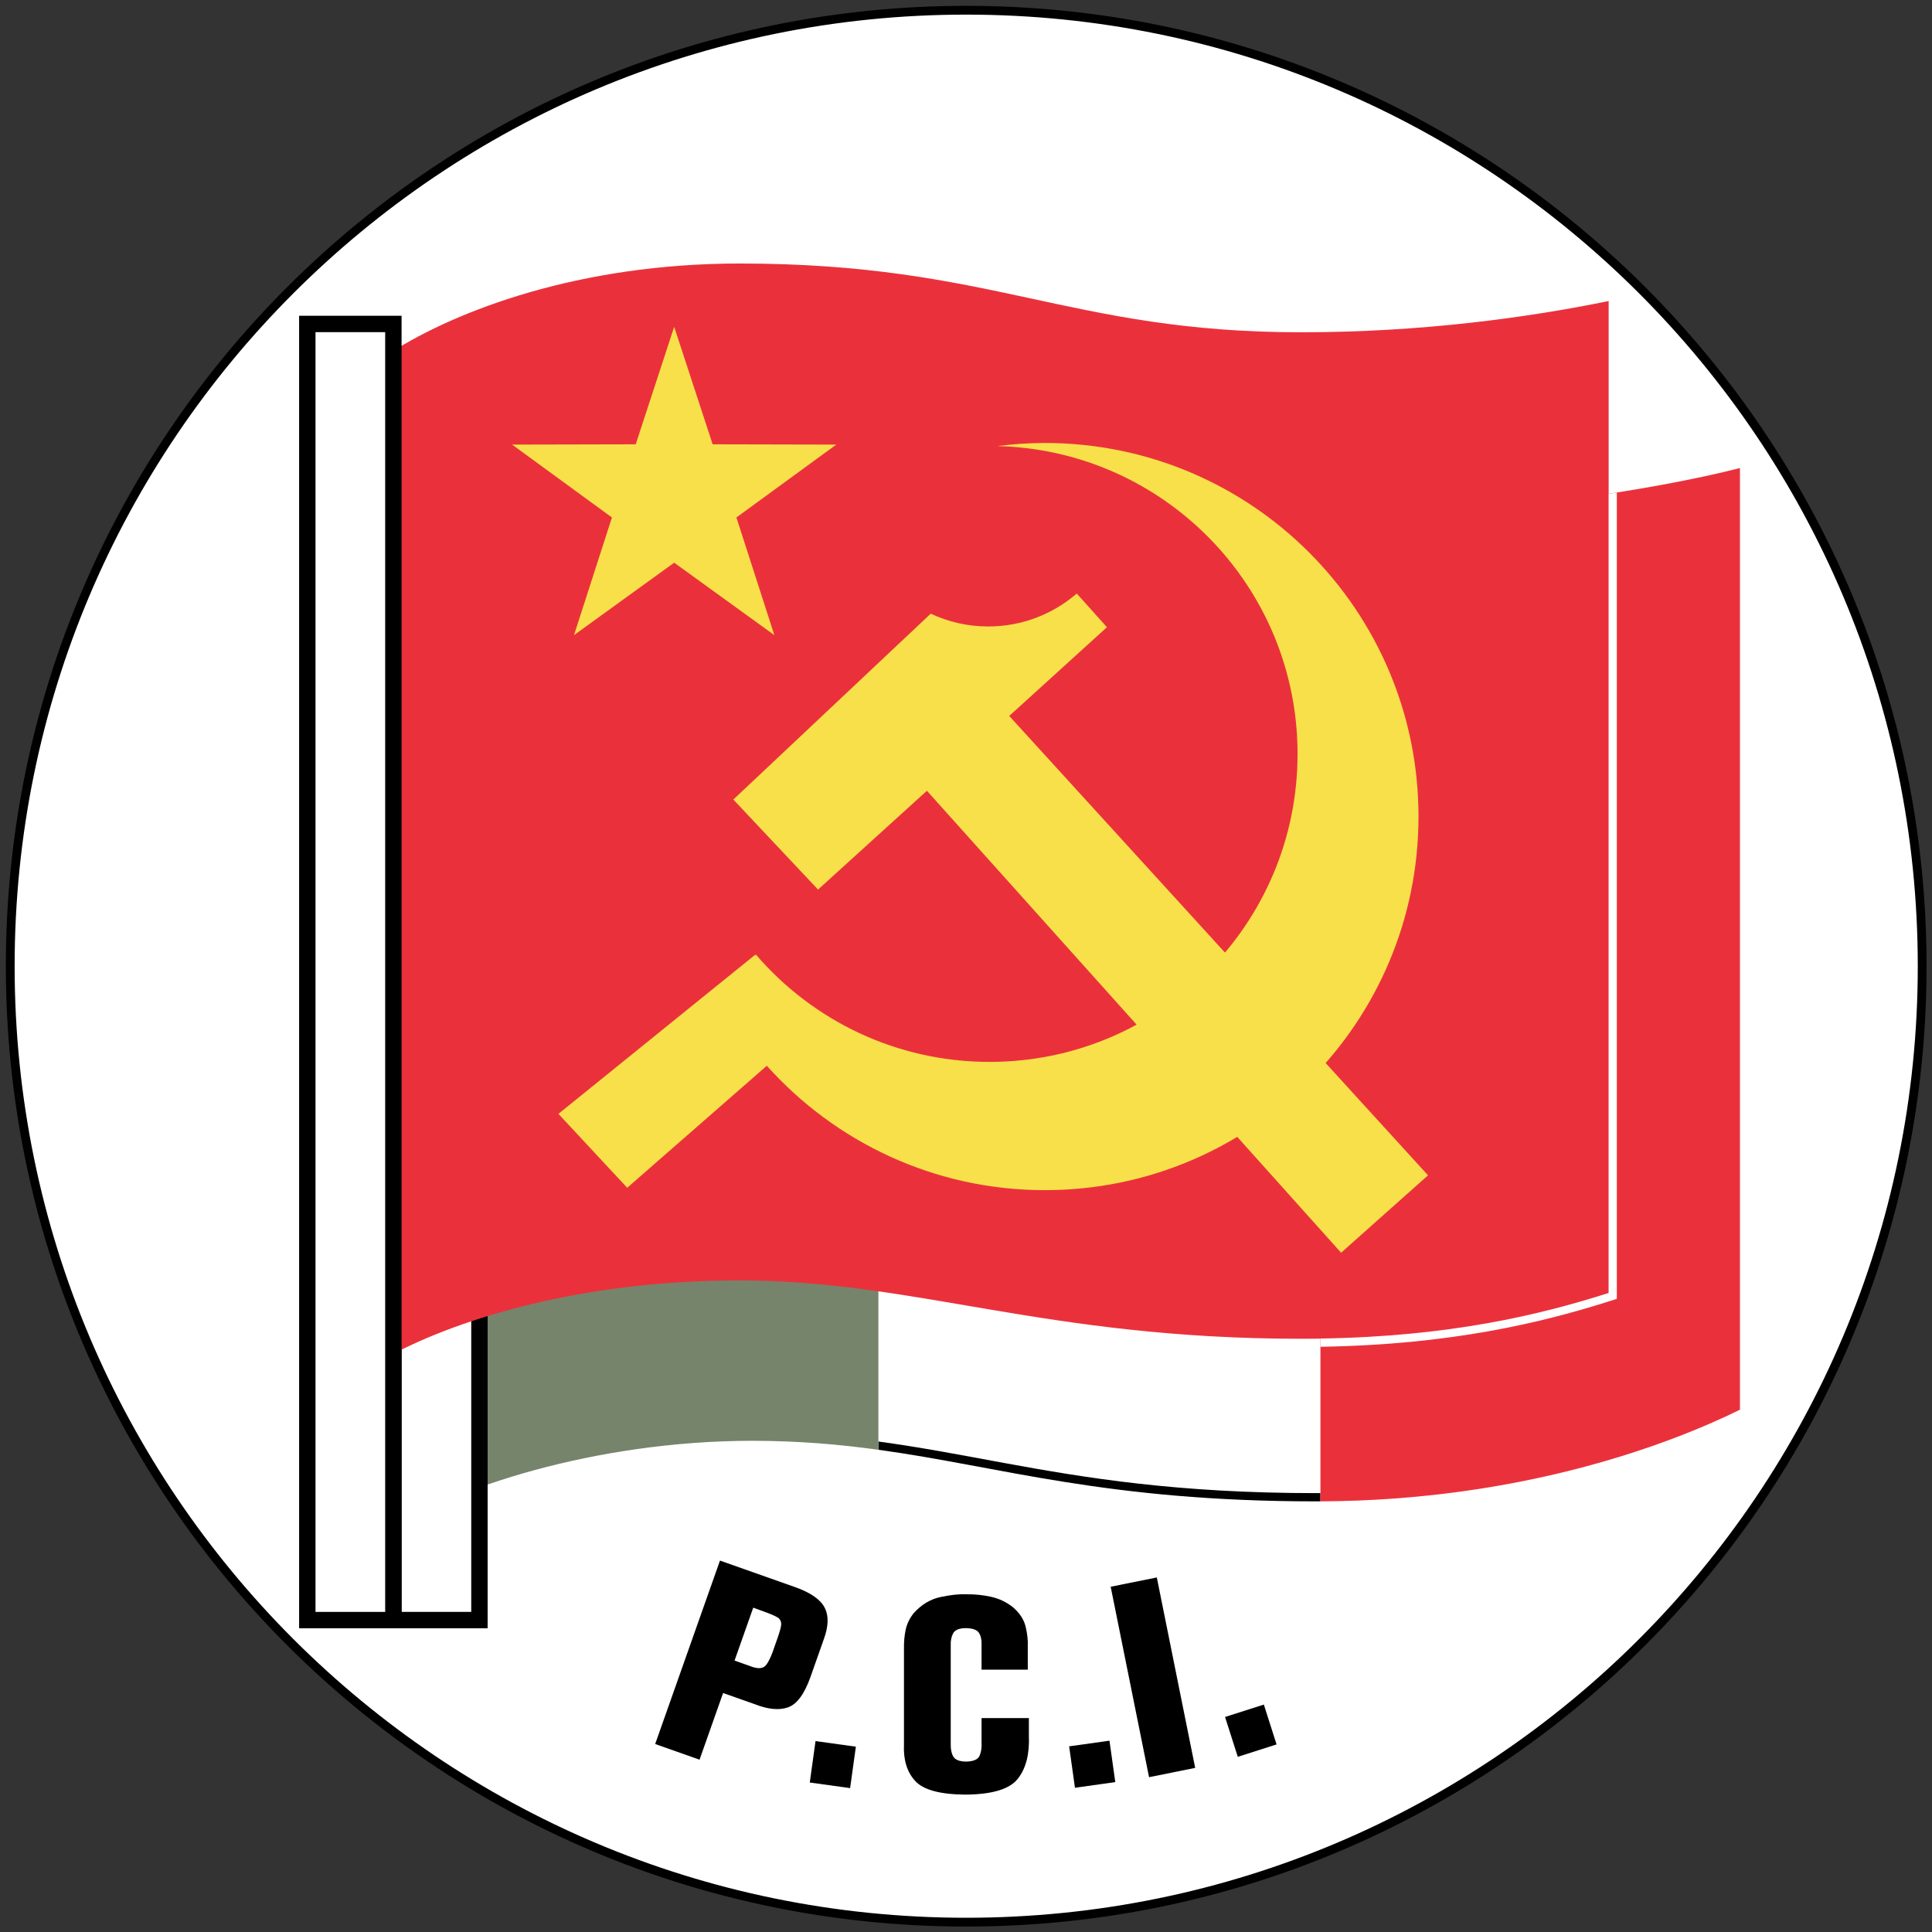 <?xml version="1.0" encoding="UTF-8" standalone="no"?>
<!-- Created with Inkscape (http://www.inkscape.org/) -->

<svg
   xmlns:dc="http://purl.org/dc/elements/1.1/"
   xmlns:cc="http://creativecommons.org/ns#"
   xmlns:rdf="http://www.w3.org/1999/02/22-rdf-syntax-ns#"
   xmlns:svg="http://www.w3.org/2000/svg"
   xmlns="http://www.w3.org/2000/svg"
   xmlns:sodipodi="http://sodipodi.sourceforge.net/DTD/sodipodi-0.dtd"
   xmlns:inkscape="http://www.inkscape.org/namespaces/inkscape"
   id="svg2"
   version="1.1"
   inkscape:version="0.48.2 r9819"
   width="330"
   height="330"
   sodipodi:docname="PCI logo.svg"
   inkscape:export-filename="C:\Documents and Settings\Flanker\Desktop\PCI logo.png"
   inkscape:export-xdpi="272.72726"
   inkscape:export-ydpi="272.72726">
  <rect width="100%" height="100%" fill="#333333" stroke="none"/>
  <defs
     id="defs6" />
  <sodipodi:namedview
     pagecolor="#ffffff"
     bordercolor="#666666"
     borderopacity="1"
     objecttolerance="10"
     gridtolerance="10"
     guidetolerance="10"
     inkscape:pageopacity="0"
     inkscape:pageshadow="2"
     inkscape:window-width="1280"
     inkscape:window-height="1003"
     id="namedview4"
     showgrid="false"
     inkscape:zoom="1.4047619"
     inkscape:cx="175.34024"
     inkscape:cy="196.69946"
     inkscape:window-x="-4"
     inkscape:window-y="-4"
     inkscape:window-maximized="1"
     inkscape:current-layer="svg2" />
  <g
     id="g3867"
     transform="translate(-4.992,6.163)">
    <path
       transform="matrix(0.974,0,0,0.974,11.595,9.451)"
       d="m 330.305,153.407 c 0,92.587 -75.057,167.644 -167.644,167.644 -92.587,0 -167.644,-75.057 -167.644,-167.644 0,-92.587 75.057,-167.644 167.644,-167.644 92.587,0 167.644,75.057 167.644,167.644 z"
       sodipodi:ry="167.64407"
       sodipodi:rx="167.64407"
       sodipodi:cy="153.40678"
       sodipodi:cx="162.66101"
       id="path2989"
       style="fill:#ffffff;stroke:#000000;stroke-width:1.54;stroke-linecap:round;stroke-linejoin:miter;stroke-miterlimit:4;stroke-opacity:1;stroke-dasharray:none;stroke-dashoffset:0"
       sodipodi:type="arc" />
    <path
       sodipodi:nodetypes="cssccsscc"
       inkscape:connector-curvature="0"
       id="path3806"
       d="M 71.898,87.784 C 83.054,80.738 103.859,72.699 131.339,72.699 c 43.271,0 56.174,9.746 95.924,9.746 29.273,0 60.043,-4.847 74.924,-8.678 l 0,160.843 c -12.295,6.057 -37.864,15.661 -72.432,15.661 -47.341,0 -63.371,-10.322 -96.28,-10.322 -27.008,0 -51.641,8.275 -61.576,15.169 z"
       style="fill:#ffffff;stroke:none" />
    <path
       inkscape:connector-curvature="0"
       id="path3808"
       d="m 155.031,73.812 0,1.406 c 9.473,0.93 17.487,2.312 25.344,3.719 13.598,2.436 26.886,4.906 46.875,4.906 1.094,0 2.185,-0.018 3.281,-0.031 l 0,-1.406 c -1.095,0.013 -2.19,0.031 -3.281,0.031 -31.414,0 -46.104,-6.071 -72.219,-8.625 z m 0,166.25 0,1.406 c 20.914,2.874 38.805,8.812 74.719,8.812 0.262,0 0.52,0.001 0.781,0 l 0,-1.406 c -0.262,0.001 -0.518,0 -0.781,0 -23.569,0 -39.263,-2.58 -53.281,-5.156 -7.312,-1.344 -14.185,-2.677 -21.438,-3.656 z"
       style="font-size:medium;font-style:normal;font-variant:normal;font-weight:normal;font-stretch:normal;text-indent:0;text-align:start;text-decoration:none;line-height:normal;letter-spacing:normal;word-spacing:normal;text-transform:none;direction:ltr;block-progression:tb;writing-mode:lr-tb;text-anchor:start;baseline-shift:baseline;color:#000000;fill:#000000;fill-opacity:1;fill-rule:nonzero;stroke:none;stroke-width:2.8;marker:none;visibility:visible;display:inline;overflow:visible;enable-background:accumulate;font-family:Sans;-inkscape-font-specification:Sans" />
    <path
       inkscape:connector-curvature="0"
       id="rect3796"
       d="m 131.344,72.688 c -27.48,0 -48.282,8.048 -59.438,15.094 l 0,167.344 c 9.935,-6.895 34.555,-15.188 61.562,-15.188 7.944,0 14.908,0.619 21.562,1.531 l 0,-167.656 c -6.931,-0.677 -14.613,-1.125 -23.688,-1.125 z"
       style="fill:#76846c;fill-opacity:1;stroke:none" />
    <path
       inkscape:connector-curvature="0"
       id="rect3798"
       d="m 302.188,73.781 c -14.326,3.688 -43.39,8.285 -71.656,8.625 l 0,167.875 c 34.17,-0.144 59.454,-9.646 71.656,-15.656 l 0,-160.844 z"
       style="fill:#ea313b;fill-opacity:1;stroke:none" />
    <rect
       style="fill:#ffffff;stroke:#000000;stroke-width:2.8;stroke-miterlimit:4;stroke-dasharray:none"
       id="rect3763"
       width="14.7"
       height="197.898"
       x="72.183"
       y="72.661" />
    <path
       sodipodi:nodetypes="cssccsscc"
       inkscape:connector-curvature="0"
       id="path3765"
       d="M 71.898,53.932 C 83.054,46.887 103.859,38.847 131.339,38.847 c 43.271,0 56.174,11.746 95.924,11.746 20.731,0 39.043,-2.576 52.5,-5.339 l 0,169.424 c -12.295,3.921 -28.61,7.831 -52.5,7.831 -43.782,0 -65.863,-9.966 -95.924,-9.966 -27.008,0 -47.726,6.495 -59.441,12.678 z"
       style="fill:#ea313b;fill-opacity:1;stroke:none" />
    <path
       transform="matrix(1.022,0,0,-1.022,20.475,144.248)"
       inkscape:transform-center-y="-2.7792537"
       d="m 97.525,92.551 -6.429,-19.635 -20.66,-0.047 16.687,-12.182 -6.34,-19.664 16.742,12.106 16.742,-12.106 -6.34,19.664 16.687,12.182 -20.66,0.047 z"
       inkscape:randomized="0"
       inkscape:rounded="-3.469447e-018"
       inkscape:flatsided="false"
       sodipodi:arg2="2.1991149"
       sodipodi:arg1="1.5707963"
       sodipodi:r2="10.937654"
       sodipodi:r1="28.483473"
       sodipodi:cy="64.067795"
       sodipodi:cx="97.525421"
       sodipodi:sides="5"
       id="path3771"
       style="fill:#f7e04a;fill-opacity:1;stroke:none"
       sodipodi:type="star" />
    <path
       inkscape:connector-curvature="0"
       id="path3773"
       d="m 183.469,69.5 c -2.752,0 -5.465,0.193 -8.125,0.531 28.445,0.696 51.281,23.981 51.281,52.594 0,29.051 -23.543,52.594 -52.594,52.594 -15.959,0 -30.262,-7.093 -39.906,-18.312 l -0.281,0.125 -7,5.656 -26.469,21.406 11.75,12.625 23.844,-20.844 c 11.675,13.035 28.624,21.25 47.5,21.25 35.237,0 63.812,-28.576 63.812,-63.812 0,-35.237 -28.576,-63.812 -63.812,-63.812 z"
       style="fill:#f7e04a;fill-opacity:1;stroke:none" />
    <path
       inkscape:connector-curvature="0"
       id="path3775"
       d="m 188.906,95.219 c -4.059,3.509 -9.338,5.625 -15.125,5.625 -3.513,0 -6.83,-0.788 -9.812,-2.188 l -33.719,31.75 14.469,15.375 18.594,-16.875 70.75,78.906 14.844,-13.219 -71.531,-78.469 16.688,-15.156 -5.156,-5.75 z"
       style="fill:#f7e04a;fill-opacity:1;stroke:none" />
    <path
       inkscape:connector-curvature="0"
       id="path3831"
       d="m 281.156,77.969 c -0.463,0.073 -0.937,0.146 -1.406,0.219 l 0,136.5 c -11.723,3.738 -27.106,7.444 -49.219,7.781 l 0,1.406 c 22.263,-0.343 37.852,-4.111 49.656,-7.875 l 0.969,-0.312 0,-1 0,-136.719 z"
       style="font-size:medium;font-style:normal;font-variant:normal;font-weight:normal;font-stretch:normal;text-indent:0;text-align:start;text-decoration:none;line-height:normal;letter-spacing:normal;word-spacing:normal;text-transform:none;direction:ltr;block-progression:tb;writing-mode:lr-tb;text-anchor:start;baseline-shift:baseline;color:#000000;fill:#ffffff;fill-opacity:1;fill-rule:nonzero;stroke:none;stroke-width:2.8;marker:none;visibility:visible;display:inline;overflow:visible;enable-background:accumulate;font-family:Sans;-inkscape-font-specification:Sans" />
    <path
       d="m 116.901,291.728 7.578,2.677 4.023,-11.389 5.451,1.925 c 2.24,0.879 4.118,1.055 5.634,0.526 1.516,-0.529 2.792,-2.248 3.828,-5.159 l 2.27,-6.426 c 0.844,-2.271 0.886,-4.109 0.128,-5.513 -0.759,-1.404 -2.497,-2.575 -5.215,-3.512 l -12.63,-4.461 z m 13.558,-14.252 3.193,-9.04 c 0.558,0.192 1.336,0.477 2.333,0.855 0.997,0.378 1.656,0.684 1.976,0.916 0.384,0.334 0.529,0.786 0.437,1.357 -0.092,0.571 -0.403,1.572 -0.93,3.005 -0.63,1.968 -1.206,3.228 -1.728,3.782 -0.523,0.554 -1.441,0.56 -2.754,0.018 z"
       style="font-size:47px;font-style:normal;font-variant:normal;font-weight:normal;font-stretch:normal;line-height:125%;letter-spacing:0px;word-spacing:0px;fill:#000000;fill-opacity:1;stroke:none;font-family:Akzidenz Grotesk BE XBdCn;-inkscape-font-specification:Akzidenz Grotesk BE XBdCn"
       id="path3841"
       inkscape:connector-curvature="0" />
    <path
       d="m 143.308,298.304 6.89,0.956 0.982,-7.076 -6.89,-0.956 z"
       style="font-size:47px;font-style:normal;font-variant:normal;font-weight:normal;font-stretch:normal;line-height:125%;letter-spacing:0px;word-spacing:0px;fill:#000000;fill-opacity:1;stroke:none;font-family:Akzidenz Grotesk BE XBdCn;-inkscape-font-specification:Akzidenz Grotesk BE XBdCn"
       id="path3843"
       inkscape:connector-curvature="0" />
    <path
       d="m 180.545,275.084 c 0.044,-1.064 -0.079,-2.202 -0.37,-3.413 -0.291,-1.211 -1.013,-2.314 -2.168,-3.308 -1.098,-0.873 -2.333,-1.465 -3.707,-1.774 -1.374,-0.309 -2.786,-0.454 -4.236,-0.435 -1.248,-0.056 -2.735,0.103 -4.459,0.476 -1.724,0.373 -3.246,1.295 -4.565,2.767 -0.685,0.867 -1.136,1.801 -1.351,2.802 -0.215,1.002 -0.313,2.089 -0.294,3.261 l 0,16.356 c -0.116,2.639 0.527,4.717 1.927,6.233 1.4,1.517 4.251,2.29 8.554,2.321 4.565,-0.027 7.549,-0.924 8.953,-2.691 1.404,-1.766 2.039,-4.238 1.903,-7.414 l 0,-2.961 -8.084,0 0,4.136 c 0.054,0.857 -0.054,1.611 -0.323,2.262 -0.269,0.651 -1.023,0.994 -2.262,1.028 -1.16,-0.005 -1.906,-0.289 -2.238,-0.852 -0.332,-0.563 -0.479,-1.376 -0.441,-2.438 l 0,-16.497 c -0.037,-0.824 0.096,-1.525 0.399,-2.103 0.304,-0.578 1.001,-0.879 2.091,-0.905 1.205,0.009 1.979,0.273 2.321,0.793 0.342,0.52 0.492,1.243 0.452,2.168 l 0,4.136 7.896,0 z"
       style="font-size:47px;font-style:normal;font-variant:normal;font-weight:normal;font-stretch:normal;line-height:125%;letter-spacing:0px;word-spacing:0px;fill:#000000;fill-opacity:1;stroke:none;font-family:Akzidenz Grotesk BE XBdCn;-inkscape-font-specification:Akzidenz Grotesk BE XBdCn"
       id="path3845"
       inkscape:connector-curvature="0" />
    <path
       d="m 188.603,299.201 6.888,-0.969 -0.995,-7.074 -6.888,0.969 z"
       style="font-size:47px;font-style:normal;font-variant:normal;font-weight:normal;font-stretch:normal;line-height:125%;letter-spacing:0px;word-spacing:0px;fill:#000000;fill-opacity:1;stroke:none;font-family:Akzidenz Grotesk BE XBdCn;-inkscape-font-specification:Akzidenz Grotesk BE XBdCn"
       id="path3847"
       inkscape:connector-curvature="0" />
    <path
       d="m 194.705,264.865 6.555,32.528 7.879,-1.588 -6.555,-32.528 z"
       style="font-size:47px;font-style:normal;font-variant:normal;font-weight:normal;font-stretch:normal;line-height:125%;letter-spacing:0px;word-spacing:0px;fill:#000000;fill-opacity:1;stroke:none;font-family:Akzidenz Grotesk BE XBdCn;-inkscape-font-specification:Akzidenz Grotesk BE XBdCn"
       id="path3849"
       inkscape:connector-curvature="0" />
    <path
       d="m 216.414,293.914 6.626,-2.117 -2.175,-6.805 -6.626,2.117 z"
       style="font-size:47px;font-style:normal;font-variant:normal;font-weight:normal;font-stretch:normal;line-height:125%;letter-spacing:0px;word-spacing:0px;fill:#000000;fill-opacity:1;stroke:none;font-family:Akzidenz Grotesk BE XBdCn;-inkscape-font-specification:Akzidenz Grotesk BE XBdCn"
       id="path3851"
       inkscape:connector-curvature="0" />
    <rect
       y="49.169"
       x="57.483"
       height="221.39"
       width="14.7"
       id="rect2991"
       style="fill:#ffffff;stroke:#000000;stroke-width:2.8;stroke-linecap:round;stroke-linejoin:miter;stroke-miterlimit:4;stroke-opacity:1;stroke-dasharray:none;stroke-dashoffset:0" />
  </g>
</svg>
